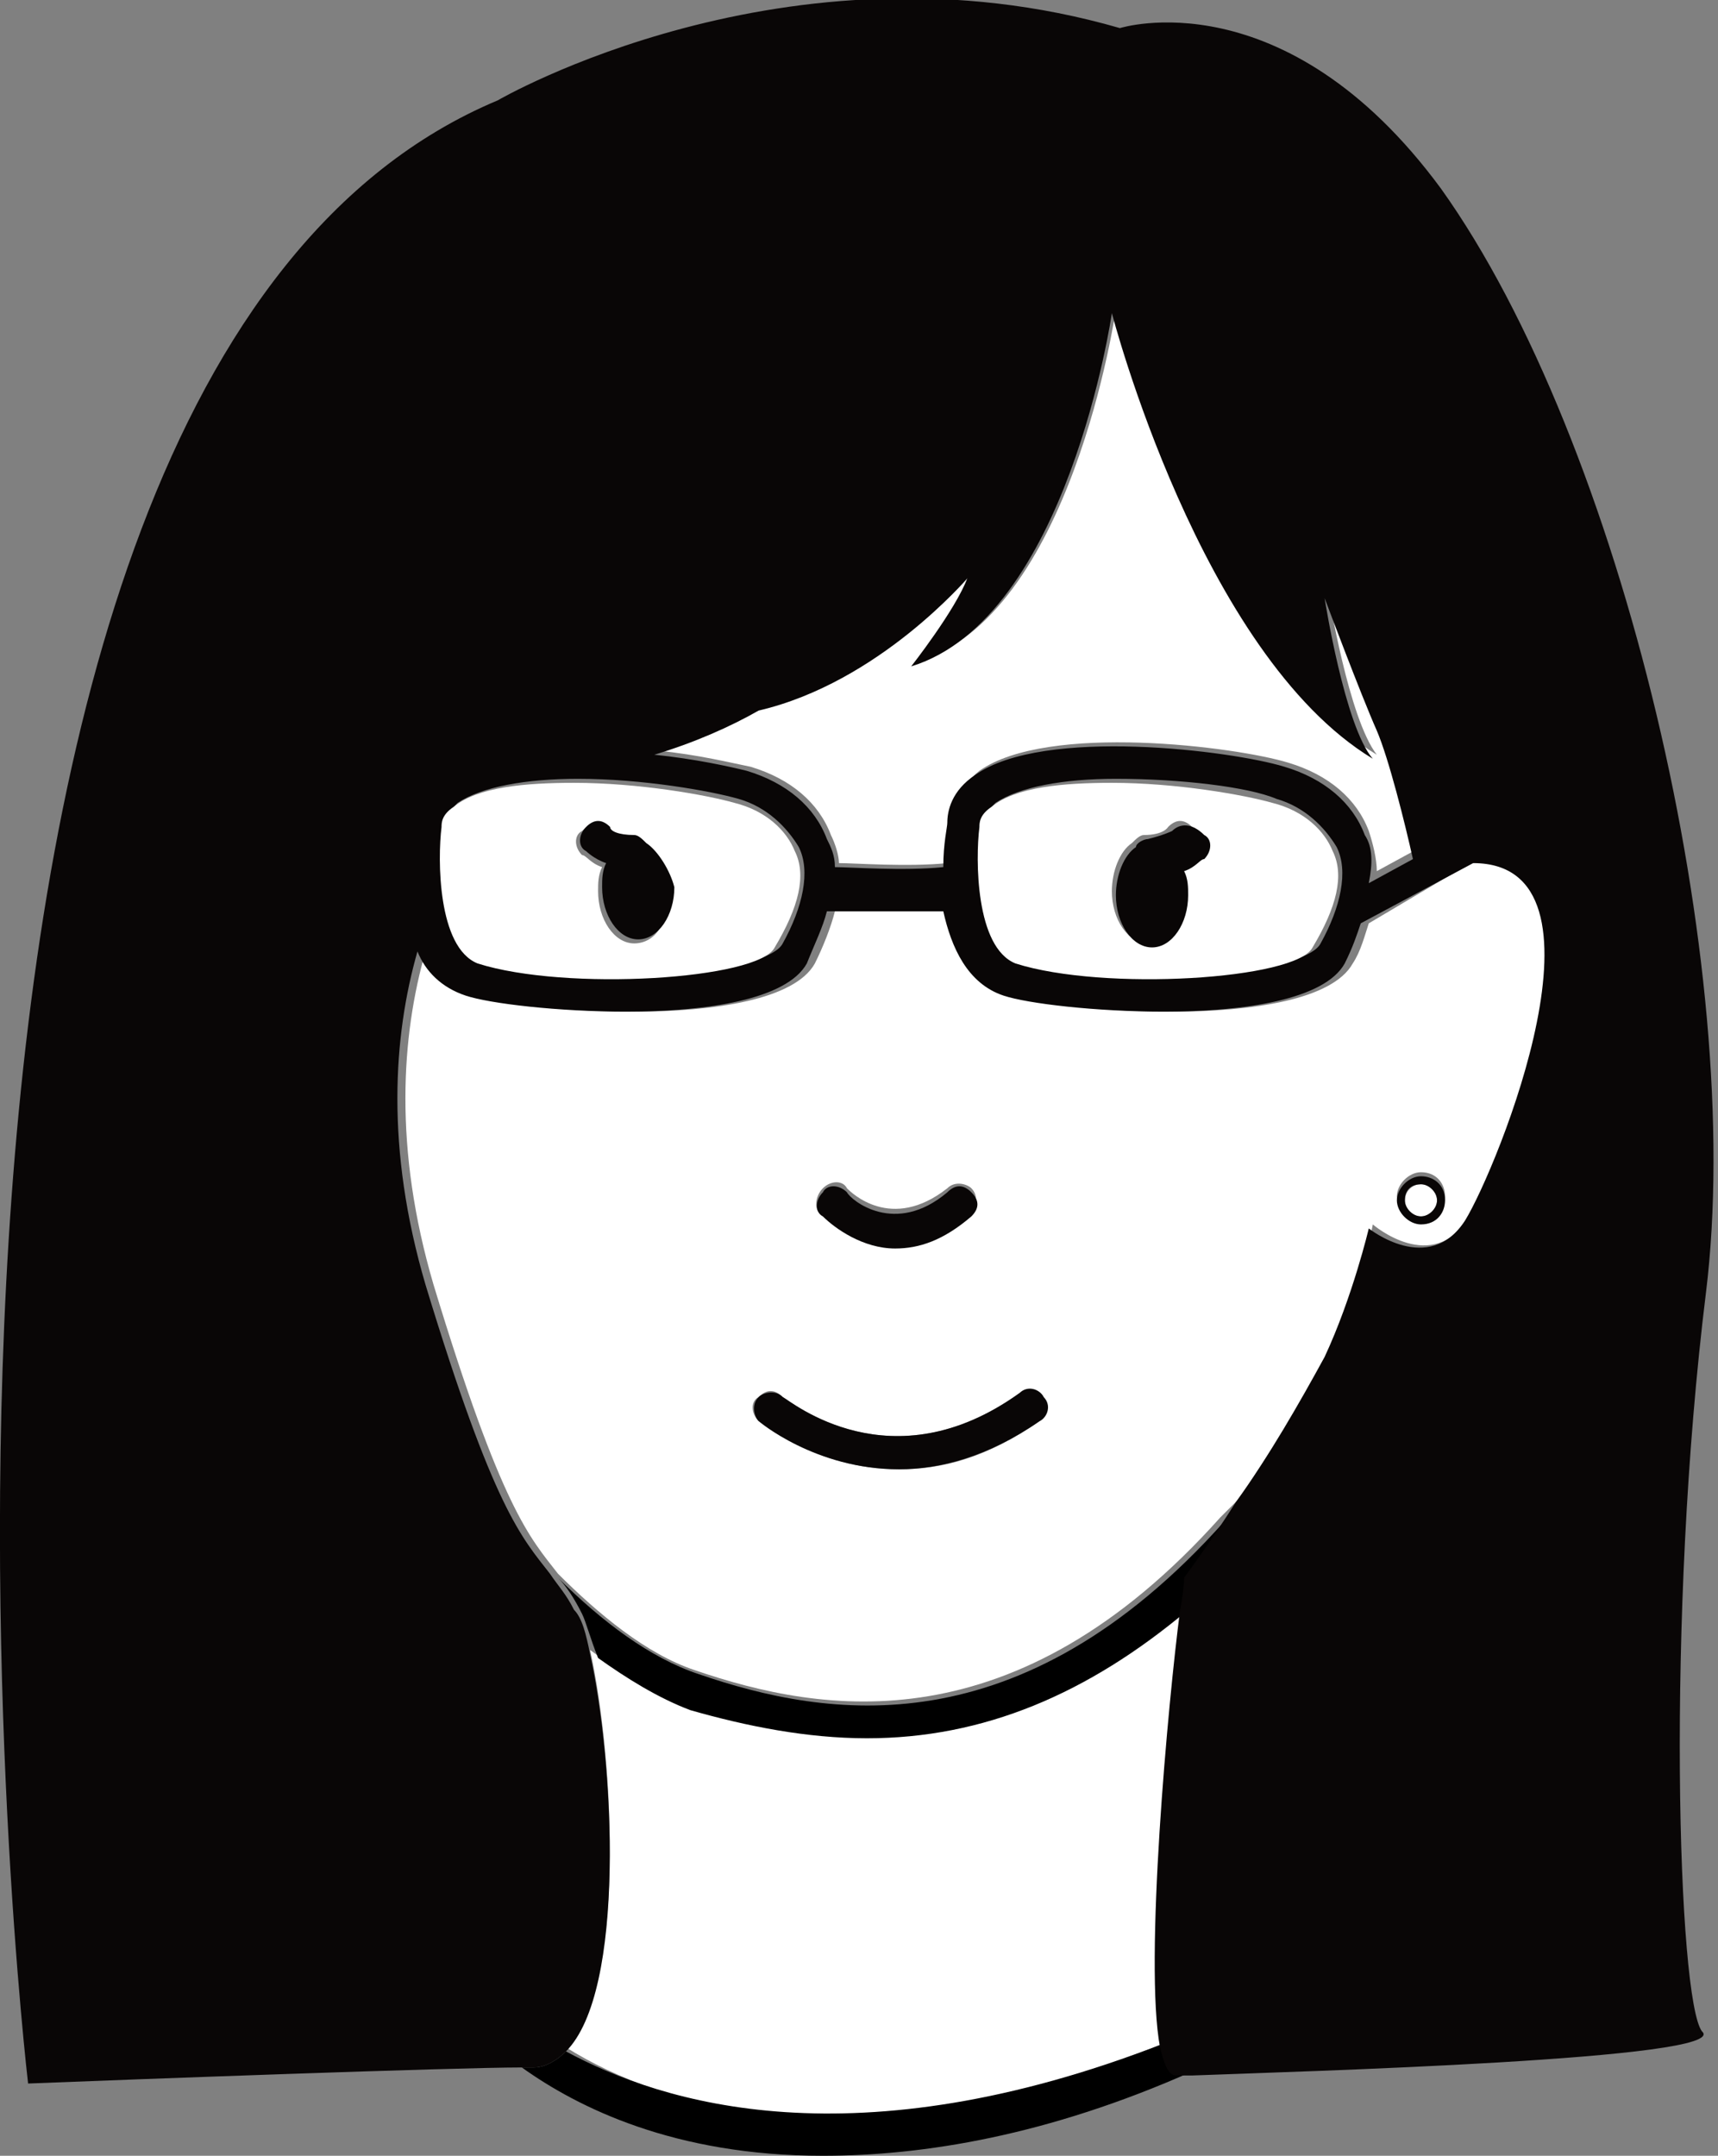<?xml version="1.0" encoding="utf-8"?>
<!-- Generator: Adobe Illustrator 21.0.0, SVG Export Plug-In . SVG Version: 6.00 Build 0)  -->
<svg version="1.1" id="圖層_1" xmlns="http://www.w3.org/2000/svg" xmlns:xlink="http://www.w3.org/1999/xlink" x="0px" y="0px"
	 viewBox="0 0 42.8 53.7" style="enable-background:new 0 0 42.8 53.7;" xml:space="preserve">
<rect x="0" y="0" width="42.8" height="53.7" fill="#808080" stroke="none"/>
<style type="text/css">
	.st0{fill:#FFFFFF;}
	.st1{fill:#090606;}
	.st2{fill:none;stroke:#FFFFFF;stroke-width:0;stroke-linecap:round;stroke-linejoin:round;}
</style>
<g>
	<path class="st0" d="M29,50.9c-0.4-2.1,0.3-8.6,0.5-10.9c-2.5,2.2-5.1,3.2-8,3.2c-1.4,0-3-0.3-4.5-0.8c-0.8-0.3-1.5-0.7-2.3-1.3
		c0.6,2.7,0.9,8.4-0.6,9.9C16.5,52.5,21.3,54,29,50.9z"/>
	<path d="M29,50.9c-7.7,3-12.5,1.5-14.9,0.2c-0.2,0.2-0.5,0.4-0.8,0.4c0,0-0.1,0-0.3,0c1.4,1,3.8,2.2,7.5,2.2c2.5,0,5.6-0.5,9.2-2.1
		c-0.2,0-0.3,0-0.4,0C29.2,51.6,29.1,51.4,29,50.9z"/>
	<path class="st0" d="M34.4,18.1c-0.5-0.9-1.3-3.3-1.3-3.3s0.5,3.1,1.2,4c-4.3-2.6-6.5-11.1-6.5-11.1s-1.1,7.7-5,8.8
		c0,0,1.1-1.4,1.4-2.2c0,0-2.1,2.5-5.2,3.3c-0.7,0.4-1.6,0.8-2.6,1.1c1,0.1,1.8,0.3,2.3,0.4c1,0.3,1.7,0.9,2,1.7
		c0.1,0.2,0.2,0.5,0.2,0.7c0.4,0,1.7,0.1,2.7,0c0-0.5,0-0.9,0.1-1.1c0-0.3,0.2-0.8,0.7-1.2c1.7-1.2,6.4-0.6,7.7-0.2
		c1,0.3,1.7,0.9,2,1.7c0.1,0.3,0.2,0.7,0.2,1l1.1-0.6C35.1,20.5,34.8,18.8,34.4,18.1z"/>
	<path class="st0" d="M21.5,15.4C21.5,15.4,21.5,15.4,21.5,15.4C21.5,15.4,21.5,15.4,21.5,15.4z"/>
	<path class="st0" d="M17.3,41.6c3.2,1.1,8,1.9,13.1-3.8c0.2-0.2,0.3-0.3,0.5-0.5c0.7-1.1,1.6-2.4,2.2-3.6c0.8-1.5,1.1-3.2,1.1-3.2
		s1.5,1.3,2.4-0.2c0.8-1.3,3.9-8.9,0.2-8.9L34.1,23c-0.1,0.3-0.2,0.7-0.4,1c-0.5,0.9-2.5,1.2-4.5,1.2c-1.7,0-3.3-0.2-4-0.4
		c-0.9-0.3-1.3-1.2-1.5-2.1l-2.9,0c-0.1,0.4-0.3,0.9-0.5,1.3c-0.5,0.9-2.5,1.2-4.5,1.2c-1.7,0-3.3-0.2-4-0.4
		c-0.6-0.2-0.9-0.6-1.2-1.1c-0.6,2.1-0.8,4.9,0.2,8.3c1.7,5.6,2.4,6.3,3.1,7.2C14.9,40.2,16.1,41.2,17.3,41.6z M35.4,29.2
		c0.4,0,0.6,0.3,0.6,0.6c0,0.4-0.3,0.6-0.6,0.6s-0.6-0.3-0.6-0.6C34.8,29.5,35.1,29.2,35.4,29.2z M20.5,29.6c0.2-0.2,0.5-0.2,0.6,0
		c0.1,0.1,1.1,1.1,2.5,0c0.2-0.2,0.5-0.1,0.6,0c0.2,0.2,0.1,0.5,0,0.6c-0.7,0.6-1.3,0.8-1.9,0.8c-0.8,0-1.5-0.4-1.9-0.8
		C20.3,30.1,20.3,29.8,20.5,29.6z M25.4,34.7c0.2-0.1,0.5-0.1,0.6,0.1c0.1,0.2,0.1,0.5-0.1,0.6c-1.3,0.9-2.4,1.2-3.5,1.2
		c-2.1,0-3.4-1.2-3.5-1.2c-0.2-0.2-0.2-0.5,0-0.6c0.2-0.2,0.4-0.2,0.6,0C19.7,34.9,22.2,37,25.4,34.7z"/>
	<path d="M21.6,43.3c2.9,0,5.5-1.1,8-3.2c0.1-0.5,0.1-0.8,0.1-0.8s0.6-0.8,1.3-1.9c-0.2,0.2-0.3,0.3-0.5,0.5
		c-5.1,5.7-9.9,4.9-13.1,3.8c-1.2-0.4-2.4-1.3-3.5-2.4c0.2,0.2,0.4,0.5,0.6,0.9c0.1,0.2,0.2,0.6,0.4,1.1c0.7,0.5,1.5,1,2.3,1.3
		C18.6,43,20.1,43.3,21.6,43.3z"/>
	<path class="st1" d="M42.5,32.2c1-8.1-2.1-21.2-6.6-27.5c-3.9-5.3-8-4-8-4c-8.3-2.4-15.5,1.8-15.5,1.8C-4.3,9.5,0.7,51.9,0.7,51.9
		c2.5-0.1,10.6-0.4,12.3-0.4c0.2,0,0.3,0,0.3,0c0.3,0,0.6-0.2,0.8-0.4c1.5-1.5,1.2-7.2,0.6-9.9c-0.1-0.5-0.2-0.9-0.4-1.1
		c-0.2-0.4-0.4-0.6-0.6-0.9c-0.7-0.9-1.4-1.6-3.1-7.2c-1-3.4-0.8-6.2-0.2-8.3c0.2,0.5,0.6,0.9,1.2,1.1c0.6,0.2,2.3,0.4,4,0.4
		c2,0,4-0.3,4.5-1.2c0.2-0.5,0.4-0.9,0.5-1.3l2.9,0c0.2,0.9,0.6,1.8,1.5,2.1c0.6,0.2,2.3,0.4,4,0.4c2,0,4-0.3,4.5-1.2
		c0.2-0.4,0.3-0.7,0.4-1l2.8-1.5c3.7,0,0.6,7.6-0.2,8.9c-0.9,1.4-2.4,0.2-2.4,0.2s-0.4,1.7-1.1,3.2c-0.6,1.1-1.4,2.5-2.2,3.6
		c-0.7,1.1-1.3,1.9-1.3,1.9s0,0.3-0.1,0.8c-0.3,2.3-0.9,8.8-0.5,10.9c0.1,0.4,0.2,0.7,0.4,0.7c0.1,0,0.2,0,0.4,0
		c2.6-0.1,13.5-0.4,12.7-1.1C41.8,49.8,41.5,40.3,42.5,32.2z M36.7,21L36.7,21L36.7,21z M25.4,23.9c-1.1-0.3-1-2.6-0.9-3.4l0,0
		c0-0.1,0.1-0.3,0.3-0.5c0.6-0.4,1.7-0.6,3-0.6c1.6,0,3.3,0.2,4,0.5c0.7,0.2,1.2,0.7,1.5,1.2c0.3,0.6,0.1,1.5-0.4,2.4
		C32.5,24.3,27.7,24.7,25.4,23.9z M12,23.9c-1.1-0.3-1-2.6-0.9-3.4l0,0c0-0.1,0.1-0.3,0.3-0.5c0.6-0.4,1.7-0.6,3-0.6
		c1.6,0,3.3,0.3,4,0.5c0.7,0.2,1.2,0.7,1.5,1.2c0.3,0.6,0.1,1.5-0.4,2.4C19.1,24.3,14.3,24.7,12,23.9z M21.5,15.4
		C21.5,15.4,21.5,15.4,21.5,15.4C21.5,15.4,21.5,15.4,21.5,15.4z M34,20.8c-0.3-0.8-1-1.4-2-1.7c-1.3-0.4-6-1-7.7,0.2
		c-0.6,0.4-0.7,0.9-0.7,1.2c0,0.1-0.1,0.5-0.1,1.1c-1,0.1-2.3,0-2.7,0c0-0.3-0.1-0.5-0.2-0.7c-0.3-0.8-1-1.4-2-1.7
		c-0.4-0.1-1.3-0.3-2.3-0.4c1-0.3,1.9-0.7,2.6-1.1c3-0.7,5.2-3.3,5.2-3.3c-0.3,0.8-1.4,2.2-1.4,2.2c3.9-1.2,5-8.8,5-8.8
		s2.2,8.5,6.5,11.1c-0.7-0.8-1.2-4-1.2-4s0.9,2.4,1.3,3.3c0.3,0.7,0.7,2.3,0.9,3.2l-1.1,0.6C34.2,21.5,34.2,21.1,34,20.8z"/>
	<line class="st2" x1="36.7" y1="21" x2="36.7" y2="21"/>
	<circle class="st0" cx="35.4" cy="29.9" r="0.4"/>
	<path class="st1" d="M35.4,30.5c0.4,0,0.6-0.3,0.6-0.6c0-0.4-0.3-0.6-0.6-0.6s-0.6,0.3-0.6,0.6C34.8,30.2,35.1,30.5,35.4,30.5z
		 M35.4,29.5c0.2,0,0.4,0.2,0.4,0.4c0,0.2-0.2,0.4-0.4,0.4S35,30.1,35,29.9C35,29.6,35.2,29.5,35.4,29.5z"/>
	<path class="st1" d="M19.5,34.8c-0.2-0.2-0.5-0.1-0.6,0c-0.2,0.2-0.1,0.5,0,0.6c0,0,1.4,1.2,3.5,1.2c1,0,2.2-0.3,3.5-1.2
		c0.2-0.1,0.3-0.4,0.1-0.6c-0.1-0.2-0.4-0.3-0.6-0.1C22.2,37,19.7,34.9,19.5,34.8z"/>
	<path class="st1" d="M22.3,31.1c0.6,0,1.2-0.2,1.9-0.8c0.2-0.2,0.2-0.4,0-0.6c-0.2-0.2-0.4-0.2-0.6,0c-1.3,1.1-2.4,0.2-2.5,0
		c-0.2-0.2-0.5-0.2-0.6,0c-0.2,0.2-0.2,0.5,0,0.6C20.8,30.6,21.5,31.1,22.3,31.1z"/>
	<path class="st0" d="M19.8,21.2c-0.2-0.5-0.7-1-1.5-1.2c-0.7-0.2-2.4-0.5-4-0.5c-1.2,0-2.4,0.1-3,0.6c-0.3,0.2-0.3,0.4-0.3,0.5l0,0
		c-0.1,0.8-0.1,3,0.9,3.4c2.2,0.7,7,0.4,7.4-0.4C19.9,22.6,20.1,21.8,19.8,21.2z M15.8,23.5c-0.5,0-0.9-0.6-0.9-1.3
		c0-0.2,0-0.4,0.1-0.6c-0.3-0.1-0.4-0.3-0.5-0.3c-0.2-0.2-0.2-0.5,0-0.6c0.2-0.2,0.5-0.2,0.6,0c0,0,0.2,0.1,0.6,0.2
		c0.1,0,0.3,0.1,0.3,0.2c0.3,0.2,0.5,0.7,0.5,1.2C16.7,23,16.3,23.5,15.8,23.5z"/>
	<path class="st0" d="M33.2,21.2c-0.2-0.5-0.7-1-1.5-1.2c-0.7-0.2-2.4-0.5-4-0.5c-1.2,0-2.4,0.1-3,0.6c-0.3,0.2-0.3,0.4-0.3,0.5l0,0
		c-0.1,0.8-0.1,3,0.9,3.4c2.2,0.7,7,0.4,7.4-0.4C33.3,22.6,33.5,21.8,33.2,21.2z M29.9,21.3c0,0-0.2,0.2-0.5,0.3
		c0.1,0.2,0.1,0.4,0.1,0.6c0,0.7-0.4,1.3-0.9,1.3c-0.5,0-0.9-0.6-0.9-1.3c0-0.5,0.2-1,0.5-1.2c0.1-0.1,0.2-0.2,0.3-0.2
		c0.5,0,0.6-0.2,0.6-0.2c0.2-0.2,0.4-0.2,0.6,0C30,20.8,30,21.1,29.9,21.3z"/>
	<path class="st1" d="M16.1,21c-0.1-0.1-0.2-0.2-0.3-0.2c-0.4,0-0.6-0.1-0.6-0.2c-0.2-0.2-0.4-0.2-0.6,0c-0.2,0.2-0.2,0.5,0,0.6
		c0,0,0.2,0.2,0.5,0.3c-0.1,0.2-0.1,0.4-0.1,0.6c0,0.7,0.4,1.3,0.9,1.3c0.5,0,0.9-0.6,0.9-1.3C16.7,21.7,16.4,21.2,16.1,21z"/>
	<path class="st1" d="M29.2,20.7c0,0-0.2,0.1-0.6,0.2c-0.1,0-0.3,0.1-0.3,0.2c-0.3,0.2-0.5,0.7-0.5,1.2c0,0.7,0.4,1.3,0.9,1.3
		c0.5,0,0.9-0.6,0.9-1.3c0-0.2,0-0.4-0.1-0.6c0.3-0.1,0.4-0.3,0.5-0.3c0.2-0.2,0.2-0.5,0-0.6C29.7,20.5,29.4,20.5,29.2,20.7z"/>
</g>
</svg>
